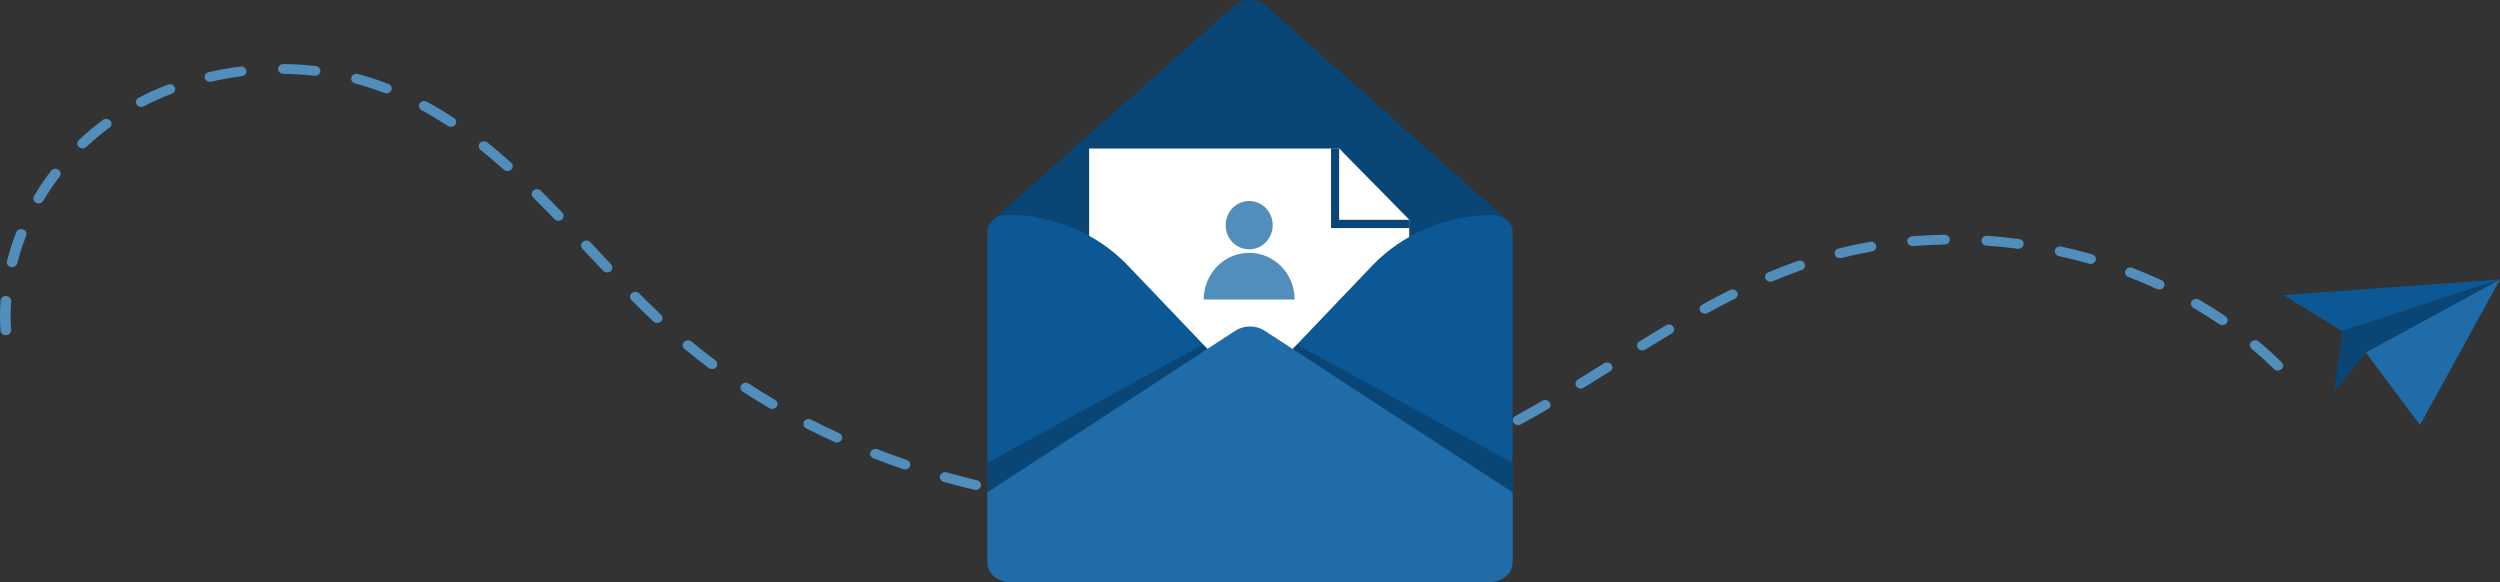 <svg width="438" height="102" viewBox="0 0 438 102" fill="none" xmlns="http://www.w3.org/2000/svg">
<rect x="0" y="0" width="438" height="102" fill="#333333" stroke="none"/>
<path d="M204.129 89.758H203.973C203.727 89.758 203.491 89.667 203.317 89.506C203.143 89.345 203.046 89.127 203.046 88.9C203.046 88.672 203.143 88.454 203.317 88.293C203.491 88.132 203.727 88.041 203.973 88.041H204.129C205.913 88.041 207.72 88.006 209.499 87.939C209.62 87.934 209.742 87.951 209.857 87.99C209.971 88.029 210.076 88.088 210.166 88.165C210.255 88.241 210.328 88.333 210.379 88.435C210.431 88.538 210.46 88.648 210.465 88.761C210.47 88.874 210.451 88.986 210.409 89.092C210.367 89.198 210.303 89.295 210.22 89.378C210.138 89.461 210.038 89.528 209.928 89.576C209.817 89.623 209.697 89.65 209.576 89.655C207.772 89.722 205.94 89.758 204.129 89.758ZM196.559 89.555H196.505C194.65 89.457 192.77 89.319 190.918 89.148C190.797 89.137 190.679 89.104 190.572 89.051C190.465 88.997 190.37 88.925 190.293 88.838C190.216 88.75 190.158 88.65 190.123 88.542C190.088 88.434 190.076 88.321 190.088 88.209C190.1 88.097 190.136 87.988 190.194 87.889C190.251 87.789 190.33 87.702 190.424 87.63C190.518 87.559 190.627 87.506 190.744 87.473C190.86 87.441 190.983 87.43 191.104 87.441C192.929 87.612 194.782 87.745 196.612 87.842C196.858 87.848 197.092 87.945 197.261 88.11C197.429 88.276 197.52 88.497 197.513 88.724C197.506 88.952 197.402 89.167 197.223 89.324C197.044 89.48 196.806 89.564 196.56 89.558L196.559 89.555ZM216.938 89.172C216.817 89.178 216.695 89.162 216.58 89.124C216.465 89.086 216.359 89.027 216.269 88.951C216.086 88.799 215.977 88.585 215.964 88.357C215.958 88.245 215.976 88.132 216.017 88.026C216.058 87.919 216.122 87.822 216.203 87.738C216.369 87.569 216.6 87.468 216.846 87.456C218.674 87.285 220.52 87.081 222.329 86.839C222.451 86.82 222.576 86.824 222.696 86.85C222.817 86.877 222.93 86.925 223.03 86.992C223.13 87.06 223.214 87.145 223.278 87.243C223.342 87.341 223.384 87.45 223.402 87.563C223.419 87.677 223.412 87.792 223.381 87.903C223.35 88.013 223.295 88.117 223.219 88.208C223.144 88.299 223.05 88.374 222.943 88.431C222.835 88.488 222.716 88.524 222.594 88.537C220.757 88.782 218.883 88.993 217.028 89.164C217 89.171 216.969 89.172 216.938 89.172ZM183.652 88.279C183.604 88.279 183.555 88.276 183.507 88.269C181.67 88.002 179.814 87.697 177.99 87.359C177.871 87.338 177.757 87.294 177.655 87.231C177.554 87.169 177.467 87.088 177.399 86.994C177.331 86.9 177.284 86.795 177.26 86.684C177.236 86.574 177.237 86.46 177.261 86.349C177.285 86.238 177.332 86.133 177.4 86.039C177.468 85.946 177.555 85.865 177.657 85.803C177.759 85.74 177.873 85.697 177.992 85.675C178.112 85.654 178.235 85.654 178.355 85.677C180.152 86.009 181.982 86.311 183.795 86.573C184.025 86.607 184.234 86.719 184.379 86.889C184.524 87.058 184.594 87.272 184.576 87.487C184.558 87.703 184.453 87.904 184.282 88.051C184.11 88.198 183.885 88.279 183.652 88.279V88.279ZM229.772 87.371C229.542 87.372 229.32 87.293 229.149 87.15C228.978 87.007 228.871 86.811 228.848 86.6C228.825 86.388 228.888 86.176 229.024 86.004C229.16 85.833 229.361 85.715 229.586 85.672C231.387 85.329 233.198 84.947 234.966 84.531C235.084 84.504 235.207 84.498 235.327 84.514C235.448 84.53 235.564 84.568 235.669 84.626C235.773 84.683 235.865 84.76 235.938 84.85C236.01 84.94 236.063 85.043 236.093 85.152C236.123 85.261 236.13 85.375 236.112 85.487C236.095 85.598 236.054 85.705 235.991 85.802C235.929 85.899 235.847 85.984 235.749 86.051C235.651 86.118 235.54 86.167 235.422 86.195C233.624 86.617 231.785 87.007 229.956 87.354C229.896 87.366 229.834 87.371 229.772 87.371V87.371ZM170.942 85.841C170.863 85.842 170.785 85.832 170.708 85.814C168.905 85.385 167.091 84.908 165.315 84.406C165.079 84.339 164.882 84.189 164.766 83.988C164.65 83.787 164.626 83.551 164.698 83.333C164.77 83.116 164.932 82.933 165.15 82.826C165.367 82.719 165.622 82.696 165.857 82.763C167.607 83.257 169.397 83.724 171.175 84.15C171.393 84.203 171.583 84.327 171.71 84.5C171.836 84.672 171.891 84.882 171.862 85.089C171.834 85.296 171.725 85.486 171.555 85.624C171.386 85.763 171.168 85.839 170.943 85.839L170.942 85.841ZM242.328 84.329C242.107 84.328 241.894 84.254 241.727 84.12C241.56 83.987 241.45 83.803 241.417 83.601C241.383 83.399 241.428 83.193 241.544 83.02C241.66 82.846 241.84 82.716 242.05 82.654C243.799 82.134 245.554 81.57 247.264 80.977C247.493 80.903 247.744 80.915 247.964 81.01C248.183 81.106 248.354 81.277 248.439 81.487C248.524 81.697 248.516 81.93 248.418 82.135C248.32 82.34 248.139 82.501 247.913 82.584C246.175 83.185 244.389 83.76 242.615 84.288C242.522 84.315 242.425 84.329 242.328 84.329V84.329ZM158.555 82.253C158.445 82.253 158.336 82.235 158.234 82.199C156.484 81.599 154.73 80.962 153.019 80.297C152.792 80.209 152.613 80.041 152.52 79.83C152.427 79.619 152.428 79.383 152.523 79.173C152.619 78.963 152.8 78.797 153.028 78.711C153.256 78.625 153.511 78.626 153.738 78.715C155.424 79.37 157.152 80.002 158.877 80.589C159.081 80.659 159.253 80.793 159.362 80.968C159.471 81.143 159.509 81.348 159.471 81.546C159.432 81.745 159.319 81.925 159.152 82.054C158.984 82.183 158.773 82.254 158.555 82.253V82.253ZM254.444 80.022C254.234 80.019 254.032 79.951 253.87 79.827C253.707 79.704 253.595 79.534 253.551 79.344C253.507 79.154 253.534 78.956 253.628 78.782C253.721 78.608 253.876 78.469 254.066 78.387C255.741 77.688 257.414 76.944 259.037 76.173C259.256 76.069 259.511 76.05 259.745 76.12C259.979 76.189 260.174 76.343 260.286 76.545C260.399 76.748 260.419 76.983 260.344 77.2C260.268 77.416 260.103 77.597 259.884 77.7C258.232 78.484 256.532 79.245 254.829 79.951C254.708 80.001 254.577 80.026 254.444 80.025V80.022ZM146.627 77.52C146.485 77.521 146.345 77.492 146.218 77.434C144.542 76.672 142.869 75.866 141.245 75.039C141.136 74.986 141.04 74.913 140.962 74.825C140.883 74.737 140.825 74.635 140.79 74.526C140.754 74.417 140.743 74.302 140.756 74.189C140.769 74.076 140.806 73.966 140.865 73.866C140.925 73.766 141.005 73.679 141.102 73.608C141.198 73.537 141.309 73.485 141.427 73.454C141.546 73.423 141.67 73.414 141.792 73.428C141.914 73.442 142.032 73.479 142.139 73.535C143.739 74.35 145.386 75.143 147.037 75.894C147.226 75.979 147.379 76.121 147.469 76.297C147.56 76.472 147.583 76.671 147.536 76.861C147.488 77.05 147.372 77.219 147.207 77.34C147.042 77.461 146.837 77.526 146.627 77.525V77.52ZM265.955 74.479C265.751 74.48 265.553 74.418 265.391 74.303C265.229 74.189 265.112 74.028 265.058 73.847C265.005 73.665 265.017 73.471 265.095 73.297C265.172 73.122 265.309 72.976 265.485 72.881C267.003 72.057 268.551 71.187 270.215 70.221C270.318 70.16 270.434 70.118 270.554 70.098C270.675 70.078 270.799 70.081 270.918 70.106C271.038 70.13 271.151 70.177 271.251 70.242C271.351 70.308 271.436 70.391 271.502 70.487C271.567 70.583 271.611 70.69 271.631 70.802C271.651 70.914 271.647 71.028 271.619 71.139C271.591 71.249 271.54 71.353 271.468 71.445C271.396 71.537 271.306 71.615 271.201 71.674C269.52 72.65 267.955 73.528 266.422 74.361C266.281 74.438 266.119 74.479 265.955 74.479V74.479ZM135.305 71.648C135.13 71.648 134.958 71.602 134.81 71.515C133.233 70.589 131.663 69.619 130.146 68.632C130.042 68.569 129.953 68.487 129.884 68.391C129.815 68.296 129.767 68.188 129.744 68.075C129.72 67.962 129.722 67.846 129.748 67.733C129.774 67.621 129.824 67.514 129.896 67.42C129.968 67.326 130.059 67.246 130.164 67.186C130.27 67.125 130.388 67.084 130.511 67.067C130.633 67.049 130.759 67.054 130.879 67.082C131 67.109 131.113 67.159 131.213 67.229C132.706 68.2 134.25 69.154 135.803 70.066C135.973 70.165 136.103 70.313 136.174 70.487C136.244 70.661 136.252 70.851 136.196 71.03C136.14 71.208 136.023 71.365 135.862 71.476C135.701 71.588 135.506 71.648 135.305 71.648V71.648ZM276.94 68.075C276.74 68.075 276.546 68.016 276.386 67.906C276.226 67.796 276.109 67.641 276.051 67.465C275.993 67.288 275.999 67.1 276.066 66.926C276.134 66.753 276.26 66.604 276.426 66.502C277.99 65.544 279.571 64.561 281.048 63.643C281.149 63.58 281.262 63.536 281.382 63.514C281.501 63.492 281.624 63.491 281.744 63.513C281.863 63.535 281.977 63.578 282.079 63.64C282.18 63.703 282.267 63.783 282.335 63.876C282.403 63.97 282.451 64.075 282.475 64.185C282.499 64.296 282.499 64.41 282.476 64.52C282.452 64.631 282.405 64.736 282.338 64.83C282.271 64.924 282.184 65.004 282.083 65.067C280.604 65.987 279.022 66.971 277.451 67.932C277.3 68.026 277.122 68.076 276.941 68.077L276.94 68.075ZM399.072 64.931C398.945 64.931 398.819 64.907 398.703 64.86C398.586 64.813 398.482 64.745 398.395 64.659C397.156 63.435 395.84 62.237 394.484 61.096C394.306 60.943 394.2 60.73 394.19 60.504C394.179 60.279 394.266 60.058 394.43 59.891C394.594 59.724 394.823 59.624 395.067 59.611C395.31 59.599 395.549 59.677 395.732 59.826C397.123 60.998 398.476 62.229 399.749 63.486C399.873 63.608 399.955 63.761 399.986 63.926C400.017 64.091 399.995 64.261 399.923 64.414C399.851 64.568 399.733 64.698 399.581 64.79C399.43 64.882 399.253 64.931 399.072 64.931ZM124.753 64.658C124.542 64.658 124.337 64.591 124.172 64.468C122.718 63.384 121.278 62.254 119.894 61.11C119.717 60.957 119.612 60.746 119.602 60.522C119.591 60.299 119.675 60.08 119.836 59.913C119.997 59.745 120.223 59.643 120.464 59.628C120.706 59.612 120.944 59.685 121.129 59.83C122.49 60.955 123.911 62.066 125.337 63.133C125.486 63.244 125.594 63.396 125.647 63.566C125.699 63.737 125.693 63.919 125.629 64.086C125.565 64.254 125.446 64.398 125.289 64.501C125.133 64.603 124.945 64.658 124.753 64.658V64.658ZM287.73 61.388C287.53 61.388 287.336 61.329 287.176 61.219C287.016 61.109 286.899 60.955 286.841 60.778C286.784 60.602 286.789 60.413 286.856 60.239C286.924 60.066 287.05 59.917 287.216 59.815C288.946 58.751 290.473 57.826 291.884 56.984C292.091 56.861 292.343 56.819 292.583 56.867C292.823 56.916 293.033 57.05 293.166 57.242C293.299 57.434 293.344 57.666 293.292 57.888C293.24 58.111 293.094 58.305 292.887 58.428C291.484 59.262 289.965 60.182 288.243 61.24C288.092 61.337 287.913 61.389 287.73 61.392V61.388ZM1.012 58.728C0.776 58.728 0.548 58.645 0.376 58.496C0.203 58.346 0.099 58.142 0.084 57.923C0.029 57.092 0 56.245 0 55.406C0 54.5 0.033 53.579 0.098 52.669C0.106 52.557 0.138 52.447 0.192 52.345C0.246 52.244 0.321 52.154 0.413 52.079C0.505 52.005 0.612 51.948 0.727 51.912C0.843 51.875 0.965 51.861 1.087 51.868C1.209 51.876 1.328 51.905 1.437 51.955C1.547 52.005 1.645 52.075 1.725 52.159C1.805 52.244 1.867 52.343 1.906 52.45C1.945 52.557 1.961 52.67 1.953 52.783C1.89 53.654 1.861 54.537 1.861 55.406C1.861 56.21 1.888 57.021 1.941 57.817C1.957 58.044 1.874 58.267 1.711 58.438C1.548 58.608 1.319 58.712 1.073 58.726C1.051 58.732 1.034 58.732 1.012 58.732V58.728ZM389.371 56.972C389.173 56.971 388.98 56.911 388.822 56.8C387.361 55.805 385.831 54.843 384.277 53.941C384.071 53.819 383.926 53.627 383.872 53.406C383.819 53.185 383.862 52.954 383.992 52.763C384.122 52.571 384.328 52.435 384.566 52.383C384.804 52.332 385.055 52.369 385.263 52.487C386.855 53.412 388.423 54.398 389.921 55.419C390.076 55.526 390.191 55.677 390.249 55.848C390.308 56.019 390.306 56.203 390.245 56.374C390.184 56.545 390.067 56.693 389.91 56.799C389.753 56.905 389.564 56.962 389.37 56.963L389.371 56.972ZM115.147 56.592C115.024 56.592 114.902 56.569 114.788 56.525C114.675 56.481 114.572 56.416 114.486 56.335C113.25 55.172 111.99 53.944 110.632 52.578C110.465 52.411 110.377 52.189 110.388 51.962C110.398 51.734 110.505 51.52 110.686 51.366C110.868 51.212 111.107 51.131 111.353 51.14C111.599 51.15 111.831 51.249 111.997 51.417C113.341 52.768 114.588 53.983 115.808 55.131C115.936 55.252 116.023 55.405 116.057 55.571C116.091 55.736 116.072 55.908 116.001 56.064C115.931 56.219 115.812 56.352 115.66 56.446C115.508 56.54 115.33 56.59 115.147 56.59V56.592ZM298.696 54.962C298.493 54.962 298.295 54.9 298.134 54.786C297.972 54.672 297.855 54.512 297.802 54.331C297.748 54.15 297.76 53.957 297.836 53.783C297.912 53.608 298.048 53.462 298.223 53.366C299.892 52.452 301.531 51.592 303.095 50.81C303.311 50.707 303.562 50.687 303.794 50.753C304.026 50.819 304.221 50.967 304.336 51.165C304.452 51.362 304.479 51.594 304.412 51.81C304.345 52.026 304.189 52.209 303.977 52.319C302.434 53.092 300.815 53.94 299.168 54.843C299.025 54.919 298.862 54.959 298.696 54.957V54.962ZM378.302 50.724C378.158 50.724 378.016 50.693 377.887 50.633C376.26 49.88 374.577 49.168 372.886 48.517C372.659 48.43 372.478 48.263 372.384 48.052C372.291 47.842 372.291 47.606 372.385 47.395C372.48 47.185 372.661 47.019 372.888 46.932C373.116 46.845 373.371 46.845 373.598 46.932C375.329 47.598 377.051 48.328 378.717 49.099C378.904 49.186 379.054 49.328 379.142 49.503C379.23 49.678 379.252 49.876 379.204 50.064C379.156 50.252 379.041 50.419 378.877 50.539C378.713 50.659 378.511 50.724 378.302 50.724V50.724ZM310.173 49.359C309.961 49.359 309.756 49.292 309.591 49.169C309.426 49.046 309.312 48.875 309.267 48.683C309.222 48.492 309.249 48.292 309.344 48.117C309.439 47.941 309.596 47.801 309.788 47.72C311.527 46.987 313.27 46.311 314.97 45.711C315.085 45.669 315.207 45.648 315.33 45.65C315.452 45.652 315.574 45.676 315.686 45.722C315.799 45.768 315.9 45.834 315.985 45.916C316.07 45.998 316.136 46.095 316.18 46.202C316.224 46.308 316.245 46.421 316.241 46.535C316.237 46.648 316.209 46.76 316.158 46.863C316.107 46.967 316.034 47.06 315.944 47.137C315.854 47.215 315.748 47.274 315.633 47.313C313.969 47.902 312.261 48.565 310.557 49.282C310.436 49.331 310.305 49.355 310.173 49.354V49.359ZM106.367 47.736C106.235 47.736 106.104 47.71 105.984 47.659C105.863 47.609 105.756 47.535 105.669 47.443C104.579 46.291 103.476 45.114 102.409 43.977L102.013 43.554C101.856 43.381 101.779 43.158 101.798 42.934C101.817 42.709 101.931 42.5 102.115 42.352C102.299 42.205 102.539 42.13 102.782 42.144C103.025 42.159 103.252 42.261 103.415 42.429L103.811 42.852C104.875 43.989 105.977 45.164 107.064 46.313C107.182 46.437 107.258 46.59 107.284 46.753C107.31 46.916 107.284 47.082 107.211 47.232C107.137 47.382 107.018 47.509 106.869 47.599C106.719 47.688 106.545 47.736 106.367 47.736V47.736ZM2.123 46.811C1.983 46.811 1.845 46.782 1.719 46.725C1.592 46.669 1.482 46.587 1.395 46.485C1.308 46.383 1.247 46.265 1.217 46.138C1.186 46.012 1.187 45.881 1.22 45.754C1.65 44.05 2.189 42.37 2.834 40.725C2.873 40.616 2.936 40.517 3.017 40.431C3.099 40.345 3.199 40.276 3.31 40.226C3.421 40.177 3.542 40.148 3.665 40.142C3.789 40.137 3.912 40.154 4.028 40.193C4.144 40.232 4.251 40.292 4.342 40.369C4.432 40.447 4.505 40.54 4.556 40.644C4.608 40.748 4.636 40.86 4.639 40.974C4.643 41.089 4.622 41.202 4.577 41.309C3.958 42.891 3.44 44.506 3.026 46.144C2.979 46.333 2.864 46.502 2.7 46.623C2.536 46.744 2.333 46.81 2.123 46.811V46.811ZM366.273 46.241C366.179 46.241 366.085 46.228 365.995 46.202C364.253 45.7 362.47 45.246 360.69 44.853C360.455 44.797 360.253 44.657 360.128 44.465C360.003 44.273 359.965 44.042 360.021 43.824C360.077 43.606 360.224 43.416 360.429 43.297C360.635 43.177 360.883 43.137 361.12 43.185C362.94 43.585 364.765 44.05 366.547 44.563C366.759 44.624 366.941 44.754 367.058 44.928C367.176 45.102 367.222 45.31 367.189 45.513C367.155 45.716 367.044 45.901 366.875 46.035C366.706 46.169 366.491 46.242 366.269 46.241H366.273ZM322.353 45.231C322.128 45.231 321.911 45.156 321.742 45.019C321.573 44.882 321.463 44.693 321.434 44.486C321.404 44.28 321.456 44.071 321.58 43.898C321.705 43.725 321.893 43.599 322.11 43.545C323.906 43.093 325.753 42.698 327.6 42.371C327.72 42.348 327.845 42.347 327.966 42.368C328.087 42.39 328.202 42.433 328.305 42.496C328.407 42.56 328.495 42.641 328.563 42.736C328.632 42.831 328.679 42.938 328.702 43.05C328.725 43.161 328.724 43.277 328.698 43.388C328.673 43.5 328.624 43.605 328.554 43.699C328.483 43.793 328.394 43.873 328.29 43.934C328.186 43.995 328.07 44.037 327.949 44.056C326.148 44.376 324.348 44.76 322.597 45.201C322.516 45.22 322.432 45.229 322.348 45.228L322.353 45.231ZM353.622 43.59C353.577 43.59 353.532 43.587 353.488 43.581C351.678 43.339 349.838 43.152 348.016 43.028C347.77 43.011 347.541 42.904 347.38 42.731C347.219 42.558 347.139 42.333 347.157 42.106C347.176 41.878 347.291 41.666 347.478 41.518C347.665 41.369 347.908 41.294 348.154 41.312C350.009 41.44 351.896 41.631 353.749 41.878C353.981 41.908 354.192 42.019 354.34 42.188C354.487 42.357 354.56 42.572 354.543 42.788C354.527 43.005 354.422 43.208 354.25 43.355C354.078 43.503 353.852 43.586 353.617 43.585L353.622 43.59ZM335.118 43.118C334.872 43.128 334.632 43.047 334.45 42.893C334.269 42.74 334.161 42.525 334.15 42.298C334.139 42.07 334.226 41.848 334.392 41.68C334.558 41.512 334.79 41.412 335.036 41.402C336.891 41.246 338.781 41.15 340.658 41.118H340.675C340.921 41.115 341.158 41.204 341.334 41.363C341.509 41.523 341.609 41.74 341.611 41.968C341.613 42.196 341.518 42.414 341.345 42.577C341.173 42.739 340.938 42.832 340.692 42.834C338.86 42.865 337.013 42.959 335.203 43.111C335.17 43.113 335.142 43.114 335.114 43.114L335.118 43.118ZM97.827 38.683C97.696 38.683 97.566 38.658 97.447 38.608C97.327 38.558 97.22 38.486 97.133 38.395C95.784 36.99 94.565 35.749 93.407 34.599C93.321 34.517 93.254 34.42 93.209 34.314C93.164 34.207 93.142 34.094 93.145 33.98C93.148 33.865 93.176 33.753 93.226 33.649C93.277 33.544 93.35 33.451 93.44 33.373C93.53 33.295 93.637 33.235 93.752 33.195C93.868 33.156 93.992 33.138 94.115 33.144C94.238 33.149 94.359 33.177 94.471 33.226C94.582 33.275 94.682 33.344 94.764 33.429C95.932 34.59 97.161 35.841 98.52 37.255C98.639 37.378 98.717 37.531 98.744 37.695C98.771 37.858 98.747 38.026 98.674 38.176C98.6 38.328 98.481 38.456 98.331 38.546C98.181 38.636 98.006 38.683 97.827 38.683V38.683ZM6.76 35.627C6.599 35.626 6.441 35.587 6.302 35.513C6.162 35.439 6.046 35.333 5.964 35.205C5.883 35.077 5.838 34.931 5.836 34.782C5.833 34.633 5.873 34.487 5.95 34.356C6.86 32.822 7.865 31.338 8.96 29.912C9.105 29.732 9.32 29.612 9.559 29.577C9.799 29.542 10.043 29.595 10.241 29.725C10.438 29.855 10.573 30.051 10.616 30.271C10.659 30.492 10.608 30.719 10.472 30.905C9.419 32.278 8.452 33.706 7.576 35.182C7.496 35.317 7.378 35.43 7.234 35.508C7.09 35.586 6.927 35.627 6.76 35.627V35.627ZM88.903 29.964C88.661 29.965 88.428 29.878 88.254 29.722C86.882 28.492 85.518 27.331 84.198 26.272C84.104 26.198 84.026 26.109 83.969 26.007C83.913 25.906 83.879 25.795 83.869 25.682C83.859 25.568 83.874 25.454 83.913 25.346C83.951 25.238 84.013 25.138 84.094 25.052C84.174 24.966 84.273 24.895 84.383 24.845C84.493 24.794 84.614 24.765 84.737 24.758C84.859 24.751 84.983 24.766 85.099 24.804C85.215 24.841 85.322 24.9 85.414 24.976C86.759 26.056 88.149 27.239 89.545 28.494C89.678 28.613 89.769 28.766 89.807 28.934C89.845 29.101 89.828 29.275 89.758 29.434C89.689 29.592 89.569 29.728 89.416 29.823C89.262 29.918 89.081 29.969 88.896 29.968L88.903 29.964ZM14.465 26.004C14.282 26.004 14.104 25.954 13.952 25.86C13.8 25.767 13.681 25.634 13.61 25.478C13.539 25.322 13.52 25.151 13.554 24.985C13.588 24.819 13.675 24.666 13.803 24.545C15.127 23.295 16.532 22.12 18.011 21.027C18.106 20.953 18.215 20.898 18.334 20.864C18.452 20.83 18.576 20.819 18.699 20.83C18.823 20.841 18.942 20.875 19.051 20.93C19.16 20.984 19.256 21.058 19.333 21.148C19.41 21.238 19.467 21.34 19.501 21.451C19.535 21.561 19.544 21.676 19.529 21.79C19.513 21.904 19.474 22.013 19.412 22.112C19.35 22.212 19.267 22.298 19.168 22.367C17.75 23.417 16.403 24.546 15.133 25.747C15.046 25.829 14.942 25.894 14.827 25.938C14.712 25.982 14.589 26.005 14.465 26.004V26.004ZM78.995 22.229C78.802 22.228 78.614 22.172 78.457 22.069C76.937 21.067 75.397 20.138 73.863 19.309C73.757 19.252 73.664 19.177 73.59 19.087C73.516 18.997 73.461 18.894 73.43 18.785C73.399 18.675 73.391 18.561 73.408 18.449C73.424 18.337 73.465 18.229 73.527 18.131C73.588 18.033 73.671 17.948 73.769 17.88C73.866 17.812 73.978 17.762 74.096 17.734C74.215 17.706 74.338 17.7 74.459 17.716C74.58 17.732 74.697 17.77 74.802 17.828C76.379 18.686 77.969 19.64 79.532 20.671C79.693 20.777 79.813 20.927 79.875 21.099C79.937 21.272 79.938 21.459 79.878 21.632C79.818 21.805 79.7 21.957 79.541 22.064C79.382 22.171 79.19 22.229 78.993 22.229H78.995ZM24.742 18.729C24.537 18.729 24.337 18.666 24.175 18.55C24.012 18.434 23.896 18.271 23.844 18.088C23.792 17.904 23.808 17.71 23.888 17.535C23.968 17.36 24.109 17.215 24.288 17.122C25.939 16.268 27.642 15.504 29.389 14.832C29.502 14.785 29.625 14.759 29.749 14.756C29.873 14.753 29.997 14.773 30.112 14.816C30.228 14.858 30.333 14.921 30.422 15.002C30.51 15.082 30.581 15.178 30.628 15.284C30.676 15.391 30.7 15.505 30.699 15.62C30.698 15.735 30.673 15.848 30.623 15.954C30.574 16.059 30.502 16.155 30.413 16.234C30.323 16.314 30.217 16.375 30.1 16.416C28.421 17.062 26.782 17.798 25.195 18.62C25.056 18.691 24.901 18.729 24.742 18.729V18.729ZM67.704 16.358C67.581 16.358 67.46 16.335 67.347 16.292C66.453 15.948 65.54 15.623 64.632 15.33C63.837 15.072 63.02 14.832 62.204 14.616C62.087 14.585 61.978 14.533 61.882 14.463C61.787 14.392 61.708 14.305 61.649 14.207C61.59 14.108 61.552 14 61.538 13.888C61.525 13.776 61.535 13.662 61.568 13.554C61.602 13.446 61.658 13.345 61.734 13.256C61.81 13.168 61.904 13.095 62.011 13.04C62.117 12.986 62.234 12.951 62.355 12.938C62.477 12.925 62.599 12.935 62.716 12.966C63.565 13.192 64.416 13.442 65.245 13.71C66.186 14.014 67.133 14.35 68.061 14.707C68.259 14.783 68.423 14.92 68.524 15.096C68.625 15.271 68.658 15.473 68.615 15.668C68.573 15.863 68.459 16.038 68.293 16.164C68.127 16.29 67.918 16.358 67.704 16.358V16.358ZM36.783 14.332C36.556 14.332 36.337 14.256 36.167 14.117C35.997 13.979 35.888 13.787 35.86 13.578C35.832 13.37 35.888 13.16 36.017 12.987C36.146 12.814 36.339 12.691 36.559 12.641C38.393 12.218 40.251 11.888 42.124 11.652C42.368 11.622 42.615 11.682 42.81 11.82C43.006 11.957 43.135 12.162 43.168 12.387C43.201 12.613 43.136 12.841 42.987 13.022C42.838 13.203 42.617 13.322 42.373 13.353C40.569 13.58 38.778 13.899 37.011 14.306C36.936 14.323 36.86 14.332 36.783 14.332V14.332ZM55.202 13.281C55.163 13.281 55.125 13.279 55.086 13.274C53.278 13.068 51.459 12.955 49.637 12.936C49.515 12.935 49.395 12.911 49.283 12.867C49.171 12.823 49.069 12.758 48.984 12.678C48.899 12.597 48.832 12.502 48.786 12.398C48.741 12.293 48.718 12.181 48.72 12.068C48.721 11.956 48.746 11.844 48.794 11.741C48.842 11.637 48.911 11.543 48.999 11.464C49.086 11.386 49.189 11.323 49.302 11.281C49.415 11.239 49.536 11.219 49.657 11.22C51.549 11.239 53.438 11.357 55.315 11.572C55.549 11.599 55.763 11.708 55.913 11.876C56.063 12.043 56.139 12.258 56.124 12.475C56.11 12.693 56.007 12.897 55.835 13.047C55.664 13.196 55.438 13.28 55.202 13.281V13.281Z" fill="#528EBC"/>
<path d="M438 48.959L425.92 70.936L423.984 74.458L421.351 70.936L414.472 61.733L438 48.959Z" fill="#1F6CA8"/>
<path d="M438 48.959L410.356 58.006L400 51.699L438 48.959Z" fill="#0B5894"/>
<path d="M438 48.959L414.472 61.733L408.987 68.714L410.356 58.006L438 48.959Z" fill="#094676"/>
<path d="M264.075 38.591L261.855 52.724L261.429 55.437C261.429 57.537 257.059 85.204 254.795 85.204L219 59.81L179.273 88.11C177.01 88.11 174.63 58.338 174.63 56.237L174.473 52.721L173.839 38.63L180.225 32.964L216.447 0.828C217.194 0.289 218.086 0 219 0C219.914 0 220.806 0.289 221.553 0.828L257.741 32.964L264.075 38.591Z" fill="#094676"/>
<path d="M246.893 38.504V81.726H190.817V26.024H234.616L246.893 38.504Z" fill="white"/>
<path d="M246.893 38.505V39.962H233.197V25.971L234.617 26.025L246.893 38.505Z" fill="#094676"/>
<path d="M246.893 38.504H234.616V26.024L246.893 38.504Z" fill="white"/>
<path d="M218.855 44.297C216.743 44.297 214.716 45.158 213.222 46.692C211.728 48.226 210.889 50.307 210.889 52.476H226.822C226.822 50.307 225.983 48.226 224.489 46.692C222.995 45.158 220.968 44.297 218.855 44.297V44.297Z" fill="#528EBC"/>
<path d="M218.855 43.68C221.131 43.68 222.977 41.785 222.977 39.448C222.977 37.111 221.131 35.216 218.855 35.216C216.578 35.216 214.733 37.111 214.733 39.448C214.733 41.785 216.578 43.68 218.855 43.68Z" fill="#528EBC"/>
<path d="M219.872 68.056L240.402 46.555C245.792 40.908 253.488 37.681 261.565 37.681C263.462 37.681 265 38.968 265 40.547V98.015C265 99.597 262.436 102 260.539 102H248.873L219.872 71.626C219.641 71.393 219.458 71.115 219.333 70.808C219.208 70.502 219.144 70.173 219.144 69.841C219.144 69.508 219.208 69.18 219.333 68.873C219.458 68.567 219.641 68.289 219.872 68.056Z" fill="#0B5894"/>
<path d="M218.129 68.016L197.598 46.515C192.206 40.869 184.511 37.643 176.435 37.643C174.538 37.643 173 38.929 173 40.508V98.32C173 99.902 175.202 102 177.099 102L189.127 101.961L218.129 71.586C218.359 71.353 218.542 71.075 218.667 70.769C218.792 70.462 218.856 70.133 218.856 69.801C218.856 69.469 218.792 69.14 218.667 68.834C218.542 68.527 218.359 68.249 218.129 68.016V68.016Z" fill="#0B5894"/>
<path d="M265 86.252V98.646C265 100.498 263.162 102 260.902 102H177.098C174.835 102 173 100.498 173 98.646V86.252L216.447 57.932C217.172 57.472 218.003 57.221 218.855 57.203C219.805 57.167 220.744 57.421 221.553 57.932L265 86.252Z" fill="#1F6CA8"/>
<path d="M173 81.085L210.808 60.351L211.548 61.125L173 86.252V81.085Z" fill="black" fill-opacity="0.2"/>
<path d="M264.999 81.085L227.191 60.351L226.451 61.125L264.999 86.252V81.085Z" fill="black" fill-opacity="0.2"/>
</svg>
